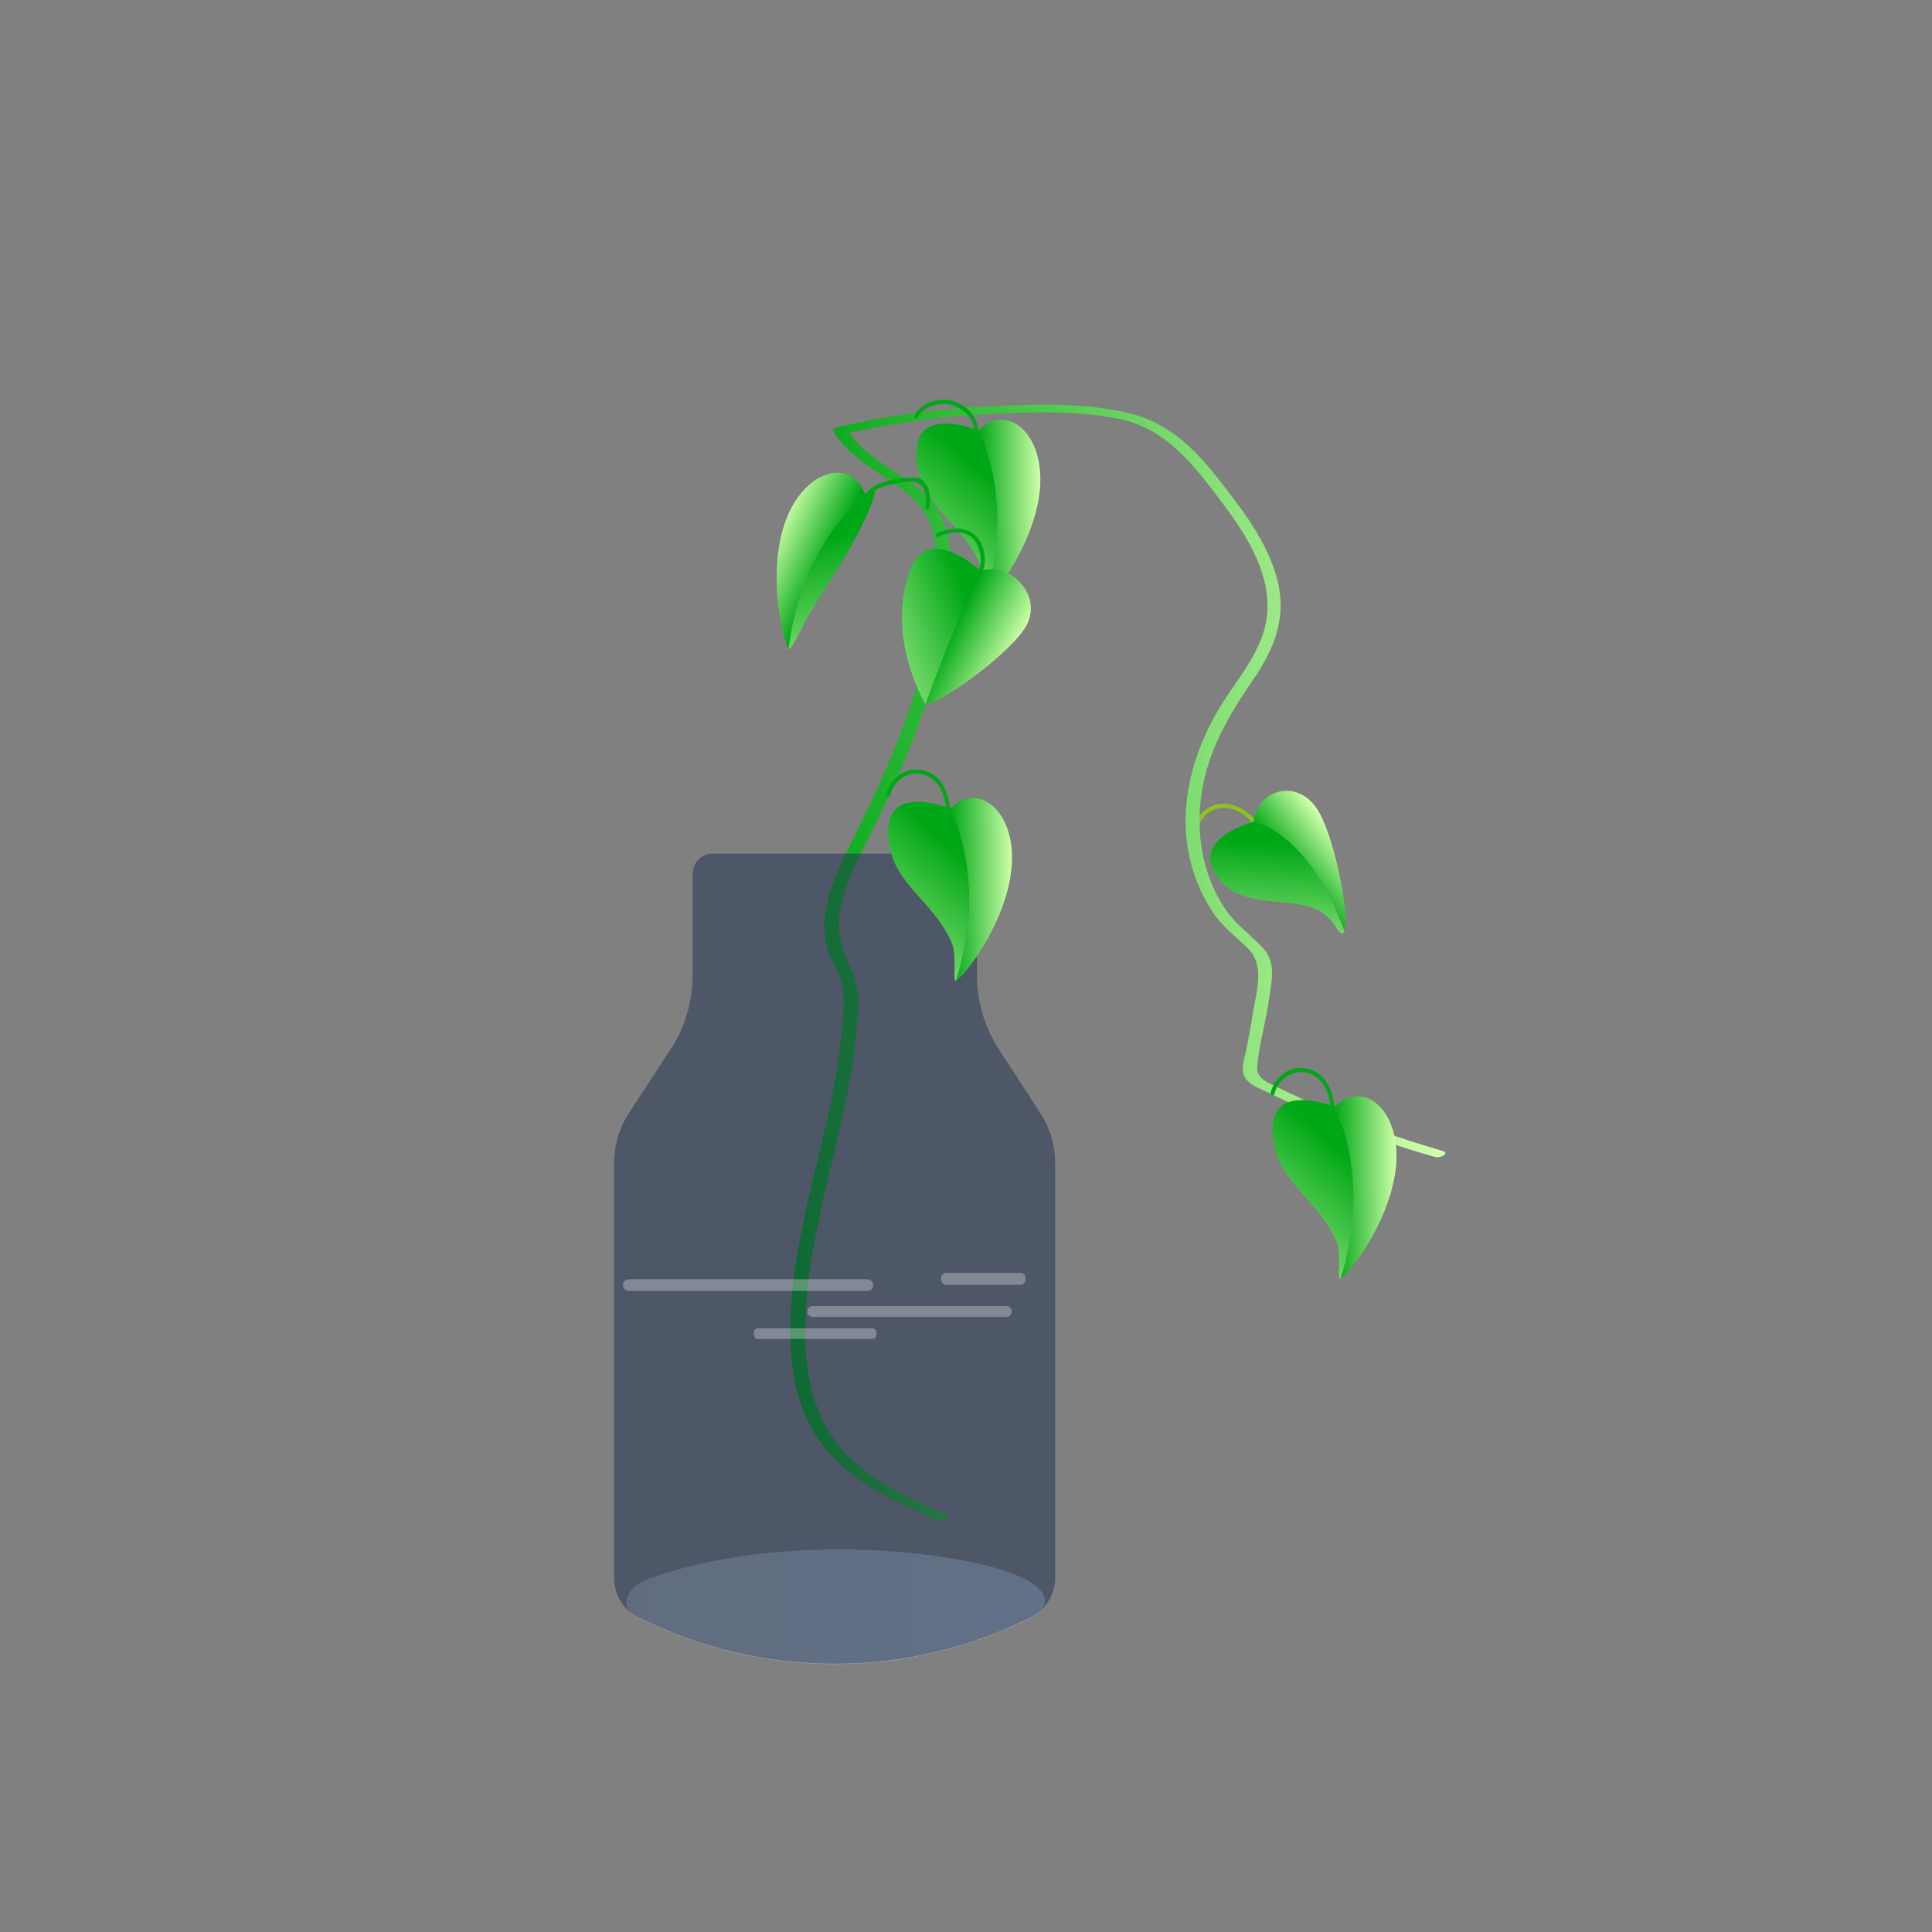 <?xml version="1.0" encoding="utf-8"?>
<!-- Generator: Adobe Illustrator 22.0.1, SVG Export Plug-In . SVG Version: 6.00 Build 0)  -->
<svg version="1.1" id="图层_1" xmlns="http://www.w3.org/2000/svg" xmlns:xlink="http://www.w3.org/1999/xlink" x="0px" y="0px"
	 viewBox="0 0 600 600" style="enable-background:new 0 0 600 600;" xml:space="preserve">
<rect x="0" y="0" width="600" height="600" fill="#808080" stroke="none"/>
<style type="text/css">
	.st0{fill:#8FC31F;}
	.st1{fill:url(#SVGID_1_);}
	.st2{fill:url(#SVGID_2_);}
	.st3{opacity:0.8;}
	.st4{fill:url(#SVGID_3_);}
	.st5{fill:url(#SVGID_4_);}
	.st6{opacity:0.51;}
	.st7{fill:#1D304F;}
	.st8{fill:url(#SVGID_5_);}
	.st9{fill:url(#SVGID_6_);}
	.st10{fill:url(#SVGID_7_);}
	.st11{fill:url(#SVGID_8_);}
	.st12{fill:#00A716;}
	.st13{fill:url(#SVGID_9_);}
	.st14{fill:url(#SVGID_10_);}
	.st15{fill:url(#SVGID_11_);}
	.st16{fill:url(#SVGID_12_);}
	.st17{fill:url(#SVGID_13_);}
	.st18{fill:url(#SVGID_14_);}
	.st19{opacity:0.3;fill:#FFFFFF;}
</style>
<g>
	<g>
		<path class="st0" d="M389.9,254.7c-3.5-3.9-9-6.7-14.1-4.1c-4.9,2.5-6.3,8-4.2,12.8c0.3,0.7,1.4,0.1,1.1-0.6
			c-2.2-5,0.4-10.8,6-11.8c4.1-0.7,7.8,1.7,10.4,4.6C389.6,256.2,390.5,255.3,389.9,254.7L389.9,254.7z"/>
	</g>
</g>
<linearGradient id="SVGID_1_" gradientUnits="userSpaceOnUse" x1="276.92" y1="125.871" x2="295.95" y2="125.871" gradientTransform="matrix(1 -9.574116e-03 9.574116e-03 1 26.052 35.541)">
	<stop  offset="0" style="stop-color:#00A716"/>
	<stop  offset="1" style="stop-color:#CFFFAA"/>
</linearGradient>
<path class="st1" d="M322.1,141.3c-2.9-10.3-11.5-14.4-18.2-7.6c0,0,11.7,21.5,1.8,53.4C309.9,184.2,327.4,160.3,322.1,141.3z"/>
<linearGradient id="SVGID_2_" gradientUnits="userSpaceOnUse" x1="279.906" y1="115.472" x2="242.593" y2="156.81" gradientTransform="matrix(1 -9.574116e-03 9.574116e-03 1 26.052 35.541)">
	<stop  offset="0" style="stop-color:#00A716"/>
	<stop  offset="1" style="stop-color:#CFFFAA"/>
</linearGradient>
<path class="st2" d="M303.9,133.7c0,0-19.5-8.2-19.3,7.3c0.1,15.5,13.7,20.5,19.7,34.1c1.9,4.4,0.2,12.7,1.4,12
	C315.7,155.2,303.9,133.7,303.9,133.7z"/>
<g class="st3">
	
		<linearGradient id="SVGID_3_" gradientUnits="userSpaceOnUse" x1="0.119" y1="600.169" x2="0.996" y2="600.169" gradientTransform="matrix(148.445 0 0 -148.445 176.803 89591.164)">
		<stop  offset="0" style="stop-color:#B2B7BF"/>
		<stop  offset="1" style="stop-color:#B2C2D2"/>
		<stop  offset="1" style="stop-color:#B2C2D2"/>
	</linearGradient>
	<path class="st4" d="M260.5,481.2c-20,0-41.5,2.6-59.6,9.3c-5.8,2.2-9.5,8.4-2.9,11.7l0.1,0.1c19.4,9.7,40.2,14.5,61.1,14.5
		s41.8-4.8,61.1-14.5l0.1-0.1c6.7-3.4,4.6-8.6-2.2-11.9C307.9,485.2,285.4,481.2,260.5,481.2"/>
</g>
<g>
	<linearGradient id="SVGID_4_" gradientUnits="userSpaceOnUse" x1="247.43" y1="298.974" x2="446.98" y2="298.974">
		<stop  offset="0" style="stop-color:#00A716"/>
		<stop  offset="1" style="stop-color:#CFFFAA"/>
	</linearGradient>
	<path class="st5" d="M293.6,470.2c-10.9-4.8-22.2-9.8-30.7-18.5c-9.1-9.4-12.4-22.1-12.8-34.9c-0.8-26.7,8.4-52.5,13.3-78.4
		c1.2-6.3,2.2-12.6,2.7-19c0.6-6.5,1-12.6-1.8-18.6c-2.8-6.1-4.5-11.5-3.3-18.3c1.2-7.1,4.5-13.7,7.7-20.1
		c11.5-23,22.3-47,25.5-72.8c1.5-12,2.9-26.2-6.3-35.5c-7.6-7.6-19-11.1-24.7-20.6c-0.4,0.4-0.7,0.8-1.1,1.3
		c14.1-3.2,28.4-5.3,42.8-6.1c13.9-0.8,28.9-1.4,42.7,1.4c13.6,2.8,21.9,12.8,30,23.4c7.3,9.6,15.4,20.8,16,33.3
		c0.7,13.2-8.4,22.4-14.8,32.9c-6.2,10.3-10.4,22.2-10.6,34.3c-0.2,10.5,2.8,21.1,8.8,29.8c3,4.3,6.8,7.1,10.5,10.7
		c5.4,5.2,2.7,13.4,1.6,20c-0.6,3.9-1.3,7.8-2.1,11.7c-0.6,2.8-2,6.2-0.1,8.8c1.4,2,4.2,3,6.3,4c3.1,1.5,6.2,3,9.3,4.4
		c13.9,6.4,28.3,11.7,43.1,15.9c1.6,0.5,5-1.1,2.3-1.9c-13.4-3.9-26.6-8.6-39.3-14.2c-3.2-1.4-6.3-2.9-9.5-4.4
		c-1.7-0.8-3.3-1.6-4.9-2.4c-2.8-1.4-4.1-2.7-3.7-6c0.7-6.9,2.8-13.8,3.7-20.7c0.8-5.4,2.1-10.9-2-15.3c-4.1-4.4-8.8-7.5-12.1-12.7
		c-6.7-10.3-8.7-22.9-7-34.9c1.9-13.3,8.3-24.4,15.8-35.3c6.8-9.8,10.9-19.7,7.7-31.7c-3.1-12-11.4-22.3-18.9-31.9
		c-7.2-9.1-15.3-16.7-26.8-19.5c-14-3.5-29.5-2.9-43.8-2.2c-15.9,0.7-31.7,2.9-47.2,6.5c-0.4,0.1-1.5,0.6-1.1,1.3
		c4.9,8.1,13.4,12.1,20.7,17.5c4.6,3.4,8.5,7.5,10,13.1c1.8,6.5,1.2,13.6,0.7,20.2c-2.4,27.3-13.7,52.7-25.8,76.8
		c-5.3,10.6-11.4,23.1-6.7,35c1.2,2.9,2.9,5.6,3.7,8.7c1,3.7,0.5,7.8,0.3,11.6c-0.5,6.7-1.4,13.3-2.6,19.8
		c-4.9,26.7-14.6,53.2-13.6,80.7c0.5,13,4,25.8,13.3,35.3c8.8,9.1,20.8,14.4,32.2,19.4C292.8,472.8,296.2,471.3,293.6,470.2
		L293.6,470.2z"/>
</g>
<g class="st6">
	<path class="st7" d="M297.4,265.1h-76.3c-3.3,0-6,2.9-6,6.4v31.2c0,8.3-2.4,16.5-6.9,23.3l-12.9,19.7c-3,4.6-4.6,10.1-4.6,15.7
		v128.4c0,5.3,2.9,10.2,7.4,12.4c19.4,9.7,40.2,14.5,61.1,14.5s41.8-4.8,61.1-14.5c4.5-2.3,7.4-7.1,7.4-12.4V361.4
		c0-5.6-1.6-11.1-4.6-15.7L310.3,326c-4.5-6.8-6.9-15-6.9-23.3v-31.2C303.4,267.9,300.7,265.1,297.4,265.1"/>
</g>
<linearGradient id="SVGID_5_" gradientUnits="userSpaceOnUse" x1="2827.073" y1="-953.44" x2="2845.181" y2="-953.44" gradientTransform="matrix(0.787 -0.617 0.617 0.787 -1236.239 2764.877)">
	<stop  offset="0" style="stop-color:#00A716"/>
	<stop  offset="1" style="stop-color:#CFFFAA"/>
</linearGradient>
<path class="st8" d="M408.3,250.2c-6.6-8.4-17.9-4.5-19,5.1c0,0,16.8,2.6,28.3,33.9C419.2,284.3,414.2,257.6,408.3,250.2z"/>
<linearGradient id="SVGID_6_" gradientUnits="userSpaceOnUse" x1="2828.743" y1="-962.291" x2="2797.414" y2="-927.582" gradientTransform="matrix(0.787 -0.617 0.617 0.787 -1236.239 2764.877)">
	<stop  offset="0" style="stop-color:#00A716"/>
	<stop  offset="1" style="stop-color:#CFFFAA"/>
</linearGradient>
<path class="st9" d="M389.3,255.2c0,0-20.5,5.3-10.9,17.6c9.6,12.2,28.8,2.3,36.4,15c1.4,2.4,2.3,2.6,2.7,1.4
	C406.1,257.8,389.3,255.2,389.3,255.2z"/>
<linearGradient id="SVGID_7_" gradientUnits="userSpaceOnUse" x1="-618.823" y1="1800.599" x2="-598.26" y2="1800.599" gradientTransform="matrix(0.891 0.454 -0.454 0.891 1664.044 -1127.403)">
	<stop  offset="0" style="stop-color:#00A716"/>
	<stop  offset="1" style="stop-color:#CFFFAA"/>
</linearGradient>
<path class="st10" d="M318.9,194c4.8-9.5-5.3-19.6-14.4-16.7c0,0-6.6,9.8-17.1,41.5C292.5,218.3,314.6,202.4,318.9,194z"/>
<linearGradient id="SVGID_8_" gradientUnits="userSpaceOnUse" x1="-615.729" y1="1792.116" x2="-645.761" y2="1825.386" gradientTransform="matrix(0.891 0.454 -0.454 0.891 1664.044 -1127.403)">
	<stop  offset="0" style="stop-color:#00A716"/>
	<stop  offset="1" style="stop-color:#CFFFAA"/>
</linearGradient>
<path class="st11" d="M304.5,177.3c0,0-16.1-15.1-21.7-0.6c-8.1,21,4.6,42,4.6,42C297.8,190.4,304.5,177.3,304.5,177.3z"/>
<g>
	<g>
		<path class="st12" d="M305.1,177.7c1.3-3.1,0.8-7.3-1-10c-3-4.6-8.5-4-13-2.2c-0.7,0.3-0.4,1.5,0.3,1.2c4.1-1.7,9.2-2.5,11.8,1.9
			c1.3,2.3,1.9,5.9,0.8,8.4C303.7,177.8,304.7,178.4,305.1,177.7L305.1,177.7z"/>
	</g>
</g>
<linearGradient id="SVGID_9_" gradientUnits="userSpaceOnUse" x1="385.47" y1="337.033" x2="404.5" y2="337.033" gradientTransform="matrix(1 -9.574116e-03 9.574116e-03 1 26.052 35.541)">
	<stop  offset="0" style="stop-color:#00A716"/>
	<stop  offset="1" style="stop-color:#CFFFAA"/>
</linearGradient>
<path class="st13" d="M432.7,351.4c-2.9-10.3-11.5-14.4-18.2-7.6c0,0,11.7,21.5,1.8,53.4C420.5,394.3,438,370.4,432.7,351.4z"/>
<linearGradient id="SVGID_10_" gradientUnits="userSpaceOnUse" x1="388.457" y1="326.634" x2="351.143" y2="367.971" gradientTransform="matrix(1 -9.574116e-03 9.574116e-03 1 26.052 35.541)">
	<stop  offset="0" style="stop-color:#00A716"/>
	<stop  offset="1" style="stop-color:#CFFFAA"/>
</linearGradient>
<path class="st14" d="M414.5,343.8c0,0-19.5-8.2-19.3,7.3c0.1,15.5,13.7,20.5,19.7,34.1c1.9,4.4,0.2,12.7,1.4,12
	C426.2,365.3,414.5,343.8,414.5,343.8z"/>
<g>
	<g>
		<path class="st12" d="M414.4,343.8c-0.4-5.2-2.9-10.7-8.4-11.9c-5.4-1.2-10.2,2.4-11.4,7.5c-0.2,0.8,1,1.1,1.2,0.3
			c1.3-5.2,6.8-8.5,12-5.8c3.7,1.9,5.1,6.1,5.4,10C413.2,344.5,414.5,344.6,414.4,343.8L414.4,343.8z"/>
	</g>
</g>
<linearGradient id="SVGID_11_" gradientUnits="userSpaceOnUse" x1="267.009" y1="243.231" x2="286.039" y2="243.231" gradientTransform="matrix(1 -9.574116e-03 9.574116e-03 1 26.052 35.541)">
	<stop  offset="0" style="stop-color:#00A716"/>
	<stop  offset="1" style="stop-color:#CFFFAA"/>
</linearGradient>
<path class="st15" d="M313.3,258.8c-2.9-10.3-11.5-14.4-18.2-7.6c0,0,11.7,21.5,1.8,53.4C301.2,301.7,318.6,277.7,313.3,258.8z"/>
<linearGradient id="SVGID_12_" gradientUnits="userSpaceOnUse" x1="269.995" y1="232.832" x2="232.682" y2="274.17" gradientTransform="matrix(1 -9.574116e-03 9.574116e-03 1 26.052 35.541)">
	<stop  offset="0" style="stop-color:#00A716"/>
	<stop  offset="1" style="stop-color:#CFFFAA"/>
</linearGradient>
<path class="st16" d="M295.1,251.2c0,0-19.5-8.2-19.3,7.3c0.1,15.5,13.7,20.5,19.7,34.1c1.9,4.4,0.2,12.7,1.4,12
	C306.9,272.7,295.1,251.2,295.1,251.2z"/>
<g>
	<g>
		<path class="st12" d="M295,251.1c-0.4-5.2-2.9-10.7-8.4-11.9c-5.4-1.2-10.2,2.4-11.4,7.5c-0.2,0.8,1,1.1,1.2,0.3
			c1.3-5.2,6.8-8.5,12-5.8c3.7,1.9,5.1,6.1,5.4,10C293.9,251.9,295.1,251.9,295,251.1L295,251.1z"/>
	</g>
</g>
<g>
	<g>
		<path class="st12" d="M303.8,133.6c-0.4-5-4.6-8.7-9.5-9.4c-3.4-0.5-9.1,1.4-10.3,5c-0.3,0.8,1,1.1,1.2,0.3c1-3.2,6.7-4.6,9.6-3.9
			c4,0.9,7.4,3.8,7.8,8C302.6,134.4,303.9,134.4,303.8,133.6L303.8,133.6z"/>
	</g>
</g>
<linearGradient id="SVGID_13_" gradientUnits="userSpaceOnUse" x1="7076.588" y1="1701.448" x2="7095.619" y2="1701.448" gradientTransform="matrix(-0.906 -0.424 -0.424 0.906 7388.14 1637.602)">
	<stop  offset="0" style="stop-color:#00A716"/>
	<stop  offset="1" style="stop-color:#CFFFAA"/>
</linearGradient>
<path class="st17" d="M249,152.9c6.9-8.1,16.4-8.4,19.7,0.7c0,0-19.6,14.7-23.8,47.8C242.3,197,236.3,168,249,152.9z"/>
<linearGradient id="SVGID_14_" gradientUnits="userSpaceOnUse" x1="7083.542" y1="1693.772" x2="7045.406" y2="1736.021" gradientTransform="matrix(-0.906 -0.424 -0.424 0.906 7388.14 1637.602)">
	<stop  offset="0" style="stop-color:#00A716"/>
	<stop  offset="1" style="stop-color:#CFFFAA"/>
</linearGradient>
<path class="st18" d="M268.7,153.6c0,0,6.6-6.6,0,7.4c-6.6,14.1-10.4,17.7-17.6,30.1c-2.4,4.2-5.5,11.5-6.2,10.3
	C249.1,168.2,268.7,153.6,268.7,153.6z"/>
<g>
	<g>
		<path class="st12" d="M269.9,154.1c1.7-2.7,6.1-3.5,8.9-4.1c1.5-0.3,3.4-0.6,4.9-0.4c3.6,0.5,4.2,4.7,3.7,7.8
			c-0.1,0.8,1.1,1.1,1.2,0.3c0.5-2.7,0.3-6.6-2-8.5c-1.3-1.1-3.3-0.9-4.8-0.8c-4,0.2-10.6,1.3-13,5.1
			C268.4,154.2,269.5,154.8,269.9,154.1L269.9,154.1z"/>
	</g>
</g>
<path class="st19" d="M269.4,400.9h-74.1c-1,0-1.8-0.8-1.8-1.8l0,0c0-1,0.8-1.8,1.8-1.8h74.1c1,0,1.8,0.8,1.8,1.8l0,0
	C271.2,400.1,270.4,400.9,269.4,400.9z"/>
<path class="st19" d="M270.9,415.8h-35.5c-0.7,0-1.3-0.6-1.3-1.3v-0.7c0-0.7,0.6-1.3,1.3-1.3h35.5c0.7,0,1.3,0.6,1.3,1.3v0.7
	C272.1,415.3,271.6,415.8,270.9,415.8z"/>
<path class="st19" d="M312.5,409h-60.1c-0.9,0-1.7-0.7-1.7-1.7v0c0-0.9,0.7-1.7,1.7-1.7h60.1c0.9,0,1.7,0.7,1.7,1.7v0
	C314.1,408.3,313.4,409,312.5,409z"/>
<path class="st19" d="M316.9,399h-23c-0.9,0-1.6-0.7-1.6-1.6v-0.5c0-0.9,0.7-1.6,1.6-1.6h23c0.9,0,1.6,0.7,1.6,1.6v0.5
	C318.5,398.3,317.8,399,316.9,399z"/>
</svg>
